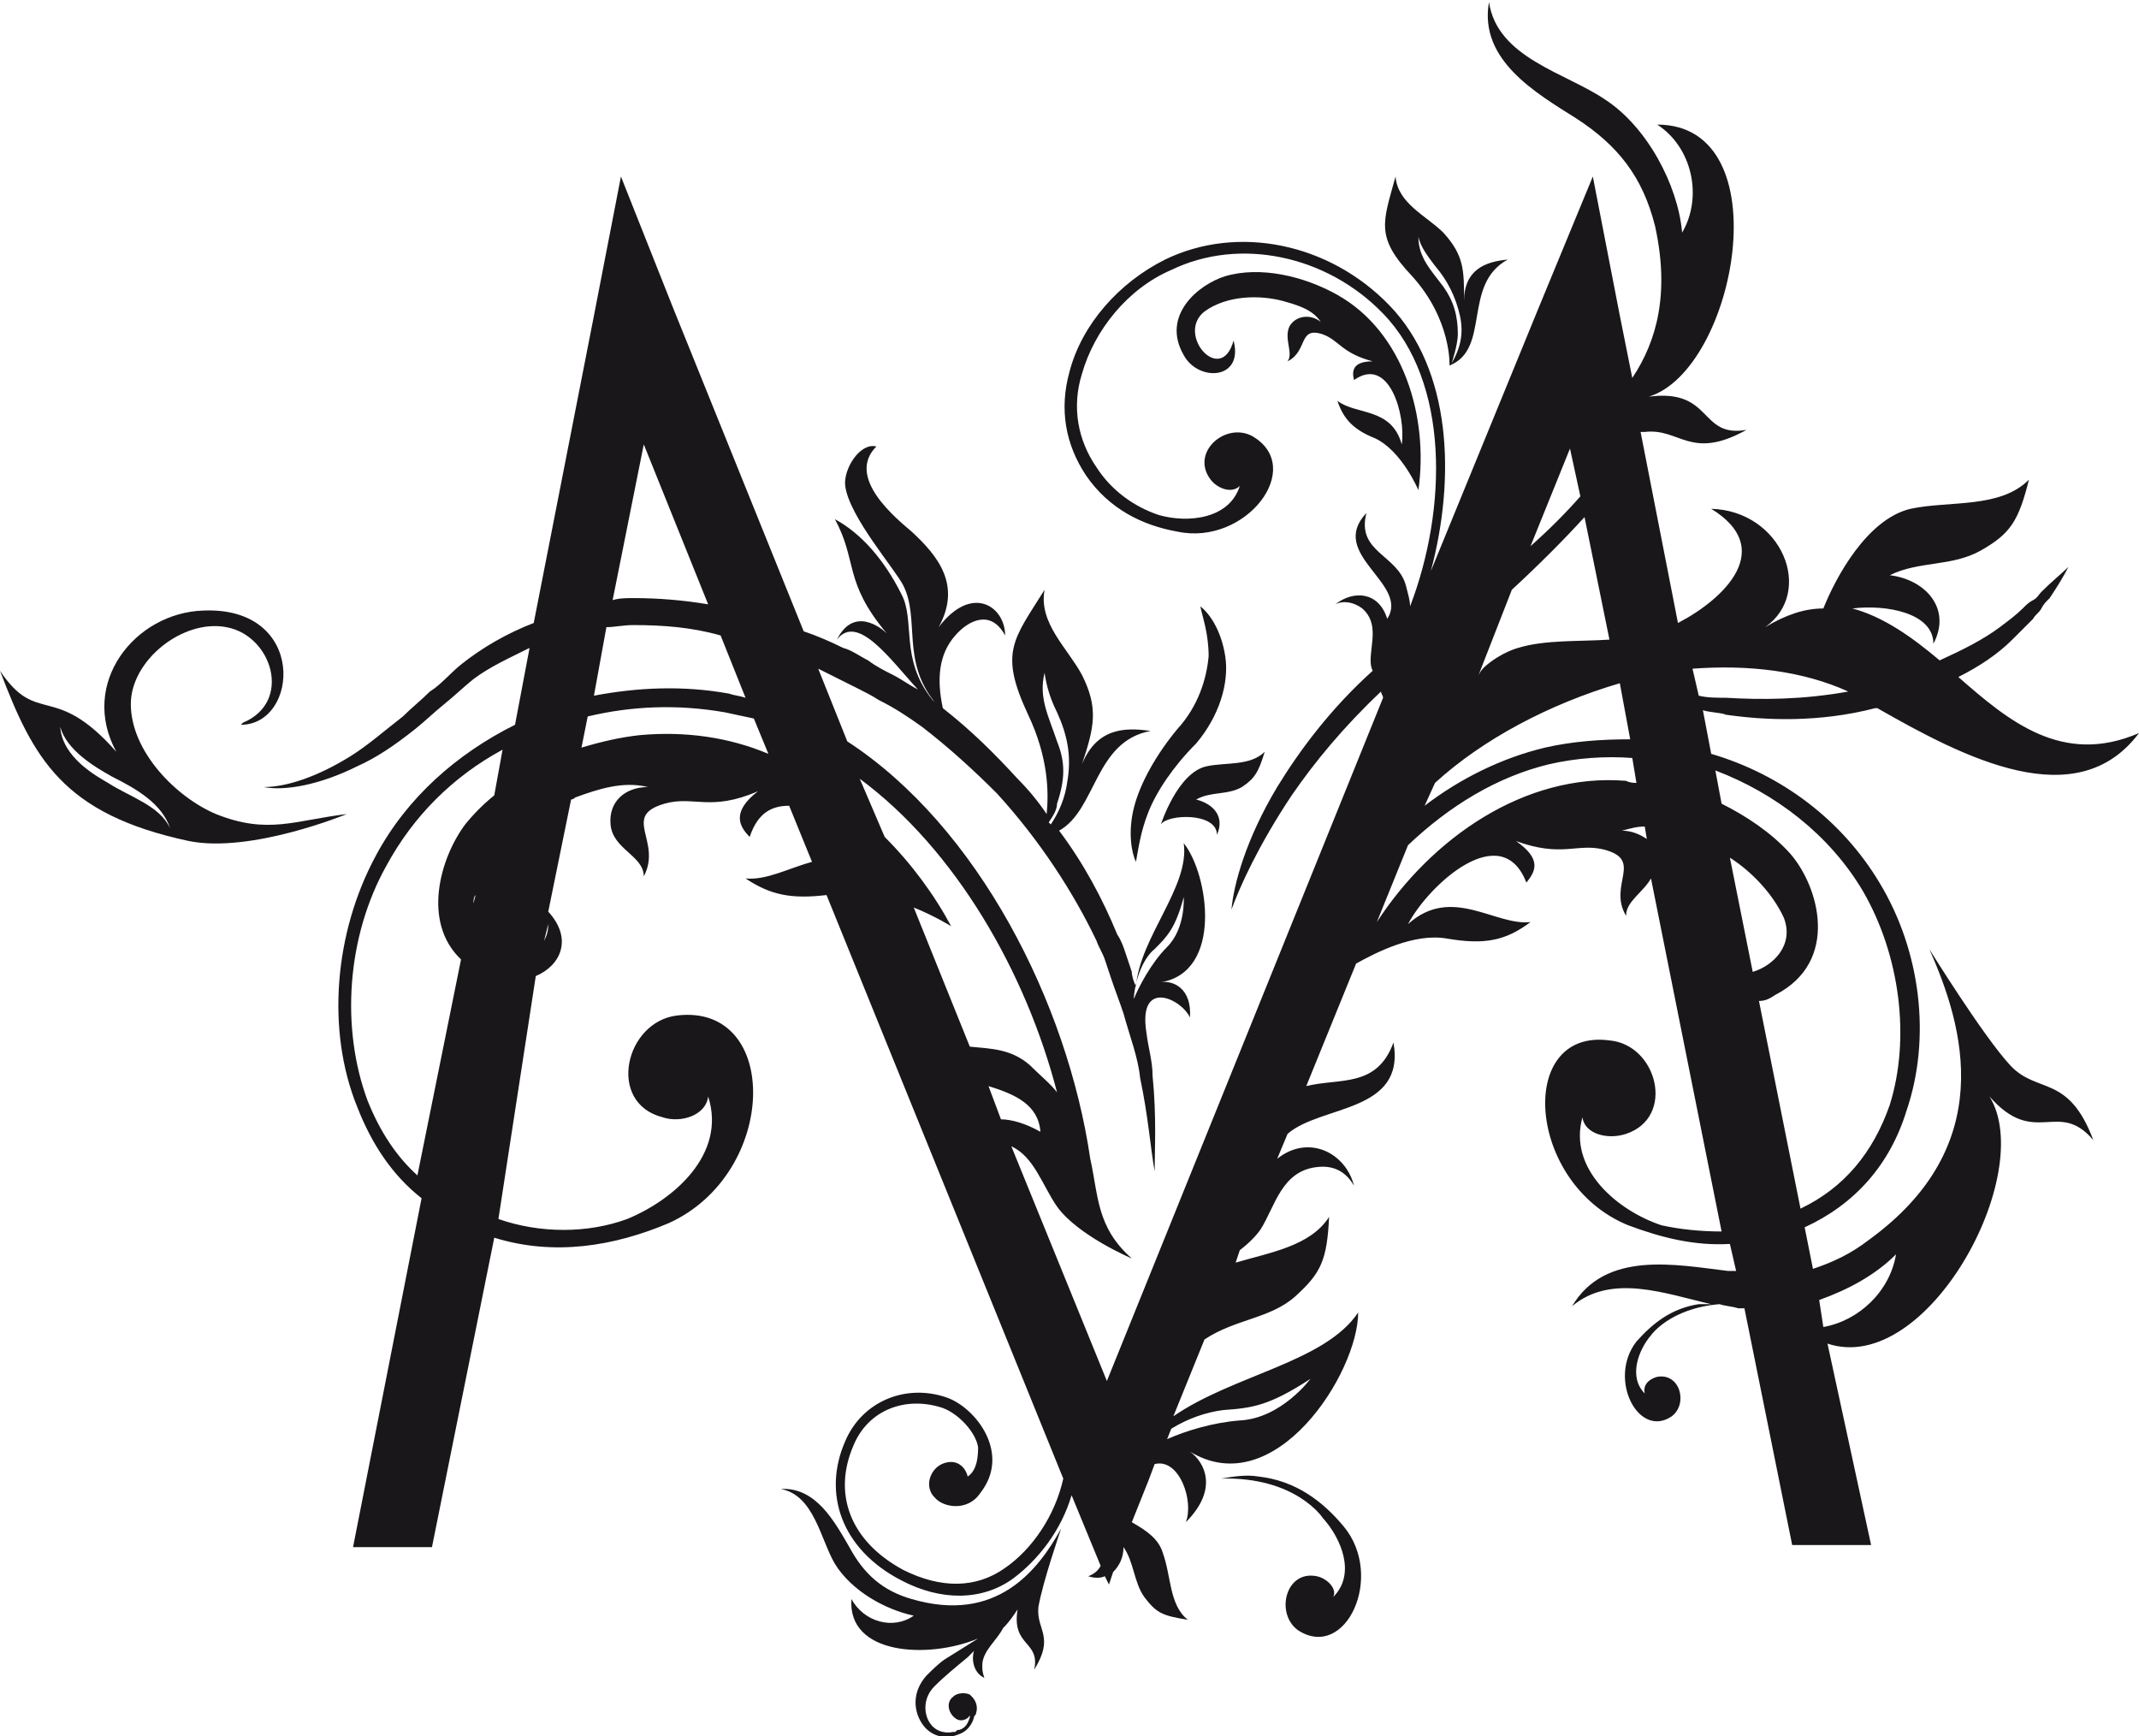 <?xml version="1.0" encoding="UTF-8"?>
<!-- Generator: Adobe Illustrator 27.4.1, SVG Export Plug-In . SVG Version: 6.00 Build 0)  -->
<svg xmlns="http://www.w3.org/2000/svg" xmlns:xlink="http://www.w3.org/1999/xlink" version="1.1" id="Calque_1" x="0px" y="0px" viewBox="0 0 103 83.6" style="enable-background:new 0 0 103 83.6;" xml:space="preserve">
<style type="text/css">
	.st0{fill:#1A171B;}
</style>
<g>
	<path class="st0" d="M60.9,36.2c-0.7,0.7-1.9,0.5-2.8,0.7c-1.4,0.3-2.2,2.8-2.2,2.8c0.3-0.5,2.7-0.6,2.7,0.5c0.4-0.9-0.2-1.5-1-1.7   c0.7-0.4,1.5-0.2,2.2-0.6C60.4,37.5,60.6,37.2,60.9,36.2z"></path>
	<path class="st0" d="M51.1,73.6c-1.1,2-3.1,4.6-7.2,3.4c-1.4-0.4-2.3-1.2-3-2.5c-0.7-1.2-1.6-2.9-3.3-2.8c1.6,0.3,1.9,2.4,2.6,3.6   c0.8,1.3,2.4,2.2,3.8,2.5C43,78.5,41.6,78.1,41,77c-0.2,2.7,3.7,2.9,6.1,1.9l-1.6,1l0,0c-0.3,0.2-0.6,0.5-0.9,0.8   c-0.7,0.8-0.6,1.7-0.2,2.3c0.4,0.6,1.1,0.8,1.8,0.5c0.3-0.1,0.6-0.4,0.7-0.8c0-0.1,0.1-0.1,0.1-0.2c0.1-0.3,0-0.6-0.2-0.8   c0,0-0.1-0.1-0.1-0.1c0,0,0,0,0,0l0,0c-0.2-0.1-0.6-0.1-0.8,0.1c-0.4,0.3-0.2,0.9,0.2,1.1c0.2,0.1,0.5,0,0.6-0.2c0,0,0,0.1,0,0.1   c-0.1,0.3-0.2,0.5-0.5,0.6c-0.1,0-0.1,0-0.2,0.1c0,0-0.1,0-0.1,0c-0.5,0.1-0.9-0.1-1.1-0.4c-0.3-0.4-0.4-1.2,0.2-1.8   c0.5-0.5,1-0.9,1.6-1.4c0.1-0.1,0.2-0.2,0.3-0.3c-0.1,0.3-0.1,1,0.5,1.3c-0.1-0.3-0.1-0.4-0.1-0.6c0-0.7,0.7-1.2,1-1.8   c0.3-0.3,0.5-0.6,0.7-0.9c-0.3,1.8,1.1,1.5,0.8,2.9c1-1.6,0.1-1.9,0.2-3C50.2,76.2,51.1,73.6,51.1,73.6L51.1,73.6z"></path>
	<path class="st0" d="M10.4,39.2c-1.9-0.8-4.1-3-4.1-5.3c0-2.1,2.5-4.1,4.6-3.7c2.2,0.4,3.2,3.6,0.8,4.6c0,0-0.1,0.1-0.1,0.1   c2.8,0,3.2-5.7-1.8-5.5c-3.3,0.1-6,3.5-4.2,6.8C2.6,32.8,1.8,35,0,32.3c1.6,4.2,3,6.9,9.1,8.2c3,0.6,7.6-1.3,7.6-1.3   C14.2,39.5,12.9,40.2,10.4,39.2L10.4,39.2z M5.2,37.7C4.7,37.4,3,36.5,2.9,35c0.3,1.1,1.6,1.9,2.5,2.4c1.2,0.6,2.4,1.3,2.8,2.5   C7.7,38.8,6.3,38.4,5.2,37.7L5.2,37.7z"></path>
	<path class="st0" d="M67.3,50.1L67.3,50.1L67.3,50.1C67.3,50.1,67.3,50.1,67.3,50.1z"></path>
	<path class="st0" d="M65.9,24.7L65.9,24.7L65.9,24.7C65.9,24.7,65.9,24.7,65.9,24.7z"></path>
	<path class="st0" d="M58,15c1.1-0.8,2.7-0.8,3.8-0.5c0.7,0.2,1.4,0.4,1.8,1c-0.5-0.4-1.2-0.3-1.5,0.2c-0.3,0.6,0.2,1.3-0.1,1.7   c1-0.5,0.5-1.7,1.7-1.3c0.8,0.3,0.9,0.9,2.4,1.3c-1,0-1,0.5-0.9,0.9c1.7-1.2,2.5,1.7,2.3,3.1c-0.5-1.8-2.2-1.4-3.1-2.1   c0.3,0.9,0.8,1.4,1.8,1.8c1.3,0.6,2.1,2.5,2.1,2.5c0.5-3.5-0.7-7.6-3.9-9.4c-1.6-0.9-3.7-1.4-5.4-0.9c-1.3,0.4-3.1,1.9-2,3.8   c0.7,1.3,2.9,1.2,2.4-0.7C58.8,18.6,56.6,16.1,58,15L58,15z"></path>
	<path class="st0" d="M69.8,17.6c2-0.8,0.6-3.9,2.8-5.1c-1.1,0.1-2.1,0.5-2.1,2c0-1.5,0-2.2-1-3.3c-0.8-0.8-2.2-1.4-2.3-2.7   c-0.6,2.2-1,2.9,0.8,4.8C69.9,15.4,69.8,17.6,69.8,17.6L69.8,17.6z M69.1,12.8c0.6,0.7,1,1.5,1.2,2.4c0.2,0.9,0,1.6-0.4,2.3   c0,0,0.3-0.9,0.3-1.4c0-0.9-0.2-1.6-0.7-2.3c-0.6-0.8-1.2-1.4-1.2-2.4C68.4,11.9,68.8,12.4,69.1,12.8L69.1,12.8z"></path>
	<path class="st0" d="M60.6,71.1c-0.6-0.1-1.2,0-1.8,0.1h0c3.6-0.1,4.9,1.9,4.9,1.9c0.9,1,1.6,2.7,0.5,3.8c0.2-0.4-0.3-0.9-0.8-1   c-1.5-0.3-2,1.8-0.9,2.6c2.3,1.5,4.2-2.6,2.2-5C63.7,72.3,62.4,71.3,60.6,71.1L60.6,71.1z"></path>
	<path class="st0" d="M54.6,38.9c-0.3,1.2-0.1,2.2,0.1,2.6c0.1-0.5,0.2-1.4,0.6-2.4c0.4-1,1.2-2.2,2.3-3.3c1.1-1.3,1.6-2.9,1.4-4.2   c-0.2-1.3-0.8-2.1-1.2-2.4c0.1,0.5,0.4,1.3,0.4,2.4c-0.1,1.1-0.5,2.4-1.5,3.5C55.7,36.3,54.9,37.7,54.6,38.9L54.6,38.9z"></path>
	<path class="st0" d="M83,34.4c2,0.3,4.6,0.4,7.3-0.3c0,0,0.1,0,0.1,0c4.2,2.4,9.6,5.2,12.6,1.2c-3.7,1.6-6.3-0.6-8.7-2.7   c1-0.5,1.9-1.1,2.6-1.8c0.4-0.4,0.7-0.7,1-1c0.1-0.2,0.3-0.3,0.4-0.5c0.1-0.2,0.2-0.3,0.4-0.5c0.4-0.6,0.7-1.1,0.9-1.5   c-0.3,0.3-0.8,0.7-1.3,1.2c-0.1,0.1-0.2,0.3-0.4,0.4c-0.2,0.1-0.3,0.2-0.5,0.4c-0.3,0.3-0.7,0.6-1.1,0.9c-0.8,0.6-1.8,1.1-2.9,1.6   c-1.3-1.1-2.7-2.1-4.2-2.5c1.6-0.2,3.9,0.2,3.9,1.7c0.9-1.7-0.4-3.1-2.1-3.3c1.4-0.7,3-0.4,4.4-1.2c1.4-0.8,1.8-1.4,2.3-3.4   c-1.4,1.4-3.8,1-5.7,1.4c-2.1,0.5-3.6,3.3-4.2,4.8c-0.9,0-1.8,0.3-2.8,0.9c2.4-1.7,0.8-5.6-2.6-5.7c3.1,1.9,0.7,4.3-1.6,5.5   l-1.8-9.2c0.1,0,0.1,0,0.2,0c1.7-0.2,2.2,1.4,4.9-0.1c-2.3,0.4-1.6-2-4.7-1.6c4.2-1.3,6.4-13.1,0.4-13.1c1.7,1.1,2.2,3.5,1.2,5.2   c-0.2-2.3-1.7-5.1-3.7-6.4c-1.9-1.3-5.2-2-5.6-4.7c-0.5,2.8,2.3,4.4,4.2,5.6c2,1.3,3.2,2.8,3.8,5.2c0.7,3.2,0.1,5.5-1.1,7.3l-0.6-3   l-1.3-6.7l-2.6,6.3l-5.2,12.7c1.2-4.5,1-9.7-2-12.8c-2.9-3-7.3-3.9-10.8-2.2c-2.2,1.1-4,3.1-4.6,5.4c-0.5,1.8-0.2,3.5,0.8,5   c1.1,1.6,2.7,2.4,4.4,2.7c3.3,0.7,6.2-3.1,3.6-4.6c-1.3-0.7-3,0.8-2,2.1c0.3,0.4,1,0.7,1.4,0.3c-0.5,1.6-2.5,1.8-3.9,1.4   c-1.2-0.4-2.3-1.2-3-2.3c-0.9-1.3-1.2-2.9-0.7-4.5c0.6-2.1,2.2-4.1,4.3-5c3.3-1.6,7.5-0.7,10.2,2.1c3.2,3.3,3.1,9.4,1.3,14.1   c0-0.3-0.1-0.6-0.2-1c-0.4-1.5-2.4-1.6-1.9-3.5c-1.9,2,2.1,3.4,1,5.1c-0.4-1.3-1.6-1.4-2.5-0.7c0.4-0.2,0.9-0.1,1.3,0.2   c0.8,0.7,0.4,1.7,0.4,2.5c0,0.1,0,0.3,0.1,0.5c-2,1.8-3.5,3.8-4.6,5.6c-1.5,2.5-2.1,4.7-2.2,5.9c0.4-1.1,1.3-3.1,2.9-5.5   c1.1-1.6,2.5-3.3,4.3-5c0,0.1,0.1,0.2,0.1,0.3L53.3,66.5l-4.6-11.3c1.1,0.5,1.5,1.9,2.2,2.9c1,1.4,3.6,2.5,3.6,2.5   c-1.7-1.5-1.6-3-2-4.8l0,0c-1.1-7.5-5.4-16-11.7-20.1l-1.4-3.5c0.2,0.1,0.4,0.2,0.6,0.3c0.4,0.2,0.8,0.4,1.2,0.6   c0.4,0.2,0.8,0.4,1.1,0.6c0.8,0.4,1.4,0.8,2.1,1.3c1.3,1,2.5,2.1,3.6,3.2c2.1,2.3,3.7,4.8,4.8,7.1c0.1,0.3,0.3,0.6,0.4,0.9   c0.1,0.3,0.2,0.6,0.3,0.9c0.2,0.6,0.4,1.1,0.6,1.7c0.3,1.1,0.7,2.1,0.8,3.1c0.4,1.9,0.5,3.4,0.7,4.5c0-1,0.1-2.6-0.1-4.6   c0-0.7-0.2-1.3-0.3-2.1c-0.4-2.6,1.7-1.6,2.1-0.7c0.1-1.4-0.8-1.8-1.4-1.7c3-0.5,2.3-5.2,1.1-6.7c0.3,2.1-2.1,4.5-2.3,6.9   c-0.1-0.2-0.2-0.5-0.2-0.7c-0.1-0.3-0.2-0.6-0.3-0.9c-0.1-0.3-0.2-0.6-0.4-0.9c-0.7-1.7-1.6-3.4-2.8-5c1.8-1,1.7-4.3,4.4-4.8   c-1.3-0.2-2.6-0.1-3.3,1.6c0.6-1.8,0.8-2.7,0-4.3c-0.7-1.3-2.1-2.5-1.8-4.1c-1.5,2.4-2.2,3-0.8,6c1,2.1,1,3.8,0.9,4.8   c-0.4-0.6-0.9-1.2-1.4-1.7c-1.1-1.2-2.2-2.3-3.6-3.4c-0.3-1.4-0.2-2.6,0.6-3.5c0.6-0.7,1.7-1.3,2.4,0c0-1.4-1.6-2.5-3.2-0.4   c1.1-2,0-3.4-1.3-4.6c-0.7-0.6-3.2-2.6-1.7-4.1c-0.8-0.2-1.6,1.1-1.5,1.9c0.2,1.5,2.4,4,2.8,4.8c0.8,1.6-0.1,3.6,1.5,5.6   c0,0-0.1-0.1-0.1-0.1c-1.6-2-0.8-3.8-1.5-5.1c-0.8-1.6-1.9-2.9-3.2-3.6c1.1,2,0.4,3,2.5,5.5c-0.3-0.3-1.6-1.3-2.4,0.3   c1-1.3,2.6,1,3.9,2.4c-0.4-0.2-0.8-0.5-1.2-0.7c-0.4-0.2-0.8-0.4-1.2-0.7c-0.4-0.2-0.8-0.5-1.2-0.6c-0.6-0.3-1.3-0.6-1.9-0.8   l-6.3-15.6l-2.5-6.3l-1.3,6.7l-2.9,14.8c-1.3,0.5-2.5,1.2-3.5,2c-0.5,0.4-1,1-1.5,1.3c-0.4,0.4-0.9,0.8-1.3,1.2   c-0.9,0.7-1.7,1.4-2.5,1.9c-1.6,1-3.1,1.5-4.2,1.5c1,0.2,2.7-0.1,4.5-1c0.9-0.4,1.8-1,2.8-1.8c0.5-0.4,0.9-0.8,1.4-1.2   c0.5-0.4,0.9-0.8,1.4-1.2c0.8-0.6,1.7-1,2.7-1.5l-0.7,3.7c-2.8,1.4-5.2,3.5-6.7,6.3c-2,3.7-2.4,8.4-0.9,12.1   c0.7,1.8,1.7,3.3,3.1,4.4l-3.3,16.8h3.8l3-14.9c2.9,0.9,5.8,0.4,8.4-0.7c5.3-2.4,5.4-10.6,0.4-10c-2.5,0.3-3.4,4.2-0.7,4.9   c0.9,0.3,2.1-0.1,2.2-1c0.9,2.8-1.7,5-3.9,5.9c-1.9,0.7-4.2,0.7-6.2,0L25.8,47c1.2-0.5,1.8-1.8,0.6-3.1l1.1-5.4c0,0,0.1,0,0.2-0.1   c1.1-0.4,2.3-0.8,3.5-0.5c-1.1,0-1.9,0.7-1.8,1.8c0.1,1.2,1.6,1.5,1.6,2.5c0.9-1.7-1.1-2.9,1-3.5c1.4-0.4,2.2,0.4,4.5-0.6   c-1.3,1-0.9,1.7-0.4,2.2c0.4-1.2,1.1-1.5,1.9-1.5l1.1,2.7c-1.1,0.3-2.2,0.9-3.2,0.8c1.2,0.8,2.2,1,3.9,0.8l11.4,28.1   c-0.4,1.8-1.5,3.4-2.8,4.3c-1.4,1-3.1,1-4.9,0.1c-2.6-1.4-3.4-3.7-2.4-6c0.7-1.7,2.5-2.4,4.3-1.8c0.8,0.3,1.6,1.2,1.7,1.9   c0,0.8-0.2,1.2-0.5,1.4c-0.1-0.4-0.4-0.7-0.8-0.7c-0.9,0-1.4,1.1-0.8,1.7c0.4,0.5,1.6,0.7,2.2-0.2c1.5-1.9-0.2-4.1-1.6-4.6   c-2-0.7-4.1,0.2-4.9,2.1c-1.1,2.5-0.2,5.2,2.7,6.7c1.9,1,3.9,1,5.4-0.1c1.2-0.9,2.3-2.3,2.8-4l1.4,3.4c-0.1,0.2-0.3,0.4-0.6,0.5   c0.3,0.1,0.6,0.1,0.8,0l0.2,0.4l0.2-0.6c0.3-0.3,0.5-0.7,0.5-1.2l0,0c0.5,0.7,0.5,1.7,1,2.4c0.6,0.8,0.9,0.9,2.1,1.1   c-0.9-0.7-0.8-2.1-1.2-3.2c-0.2-0.7-0.8-1.1-1.5-1.5l0.8-2l0.3-0.8c1.2-0.3,1.9,1.8,1.5,2.8c1.6-1.6,0.9-2.9,0.2-3.4   c4.1,2.5,8.1-3.8,8.1-6.7c-1.6,2.4-6,3-8.9,5l1.5-3.7c1.5-1,3.2-1,4.4-2.1c1.2-1.1,1.5-1.7,1.6-3.8c-0.9,1.4-2.8,1.7-4.5,2.2   l0.2-0.6c0.4-0.3,0.8-0.7,1-1c0.7-1.1,1-2.8,2.7-3c0.8-0.1,1.4,0.2,1.8,0.9c-0.4-1.6-2.2-2.5-3.7-1.3l0.5-1.2   c1.6-1.4,5.7-1,5.1-4.4c-0.8,2.2-2.6,1.7-4.2,2.1l2.4-5.9c0.9-0.5,2.8-1.5,4.4-1.2c1.8,0.3,2.8,0.1,4-0.8c-1.7,0.2-3.8-1.8-5.9,0.1   c1-1.9,4.5-5.1,5.7-2c0.4-0.5,0.8-1.1-0.5-2c2.2,0.8,2.9,0.1,4.2,0.4c2,0.5,0.2,1.7,1.1,3.2c0-0.7,0.8-1.1,1.2-1.8l3.4,17   c-1,0-2-0.1-2.9-0.3c-2.1-0.7-4.5-2.7-3.8-5.2c0.1,0.8,1.2,1.1,2.1,0.8c2.4-0.8,1.5-4.3-0.8-4.5C73,49.5,73.5,57,78.4,59   c1.6,0.6,3.2,1,4.9,0.9l0.3,1.3c-0.1,0-0.3,0-0.4,0c-2.5-0.3-5.9-1-7.5,1.7c1.9-1.6,4.5-0.6,6.7-0.1c-0.2,0-0.4,0-0.6,0   c-1.3,0.2-2.2,0.9-3,1.8c-1.4,1.8,0.1,4.7,1.7,3.6c0.8-0.6,0.4-2.1-0.7-1.9c-0.4,0.1-0.7,0.4-0.6,0.8c-0.8-0.8-0.3-2.1,0.3-2.8   c0,0,0.9-1.3,3.3-1.5c0.3,0.1,0.6,0.1,0.9,0.2c0.1,0,0.2,0,0.3,0l2.3,11.4h3.8L88,64.7c4.8,1.6,10.1-8.2,7.8-11.9   c2.2,2.5,3.3,0.1,5,2.1c-1.2-3.2-2.7-2.2-4-3.6c-1.3-1.4-3.9-5.6-3.9-5.6c1.7,3.8,3.3,9.5-2.9,14c-0.9,0.7-1.8,1.1-2.7,1.4l-0.4-2   c2.4-1.1,4.1-3,4.9-5.6c1.2-3.5,0.7-7.7-1.3-11c-1.8-3-4.7-5.2-8.1-6.2l-0.4-2.1c0.3,0.1,0.7,0.1,1.1,0.2L83,34.4z M55.6,45.7   c0.6-0.6,1-1,1.4-2.5c0,0,0.1,1.5-0.8,2.4c-0.8,0.8-1.4,2-1.6,2.5c0,0,0-0.1,0-0.1C54.7,47,55.1,46.1,55.6,45.7L55.6,45.7z    M50.9,35.7c-0.4-1.2-0.9-2.1-0.6-3.3c0.1,0.7,0.3,1.3,0.6,1.9c0.5,1.1,0.7,2.1,0.5,3.3c-0.1,0.8-0.4,1.5-0.8,2.1   c0,0-0.1-0.1-0.1-0.1c0.2-0.3,0.4-0.6,0.4-0.9C51.3,37.5,51.3,36.7,50.9,35.7L50.9,35.7z M89,33.3c-2.2,0.4-4.2,0.4-5.9,0.3   c-0.4,0-0.9,0-1.3-0.1l-0.3-1.3C84.2,32,86.8,32.3,89,33.3z M75.6,21.6l0.5,2.3c-0.7,0.8-1.5,1.6-2.4,2.4L75.6,21.6   C75.5,21.6,75.6,21.6,75.6,21.6L75.6,21.6z M72.8,28.4c1.3-1.2,2.5-2.4,3.5-3.5l1.2,5.9c-1.5,0.1-3.1,0-4.4,0.4   c0,0-0.8,0.2-1.6,0.9c-0.1,0.1-0.2,0.2-0.3,0.4L72.8,28.4z M48.2,53.9l-0.6-1.6c1.3,0.4,2.4,0.9,2.5,2.2   C49.4,54.1,48.7,53.9,48.2,53.9L48.2,53.9z M50.9,52.6c-0.3-0.4-0.8-0.8-1.3-1.3c-0.9-0.8-1.9-0.8-2.9-0.9L44,43.7   c1,0.4,1.8,0.9,1.8,0.9c-0.8-1.5-1.9-3-3.2-4.3l-1.2-2.8C46,40.9,49.4,46.8,50.9,52.6z M31,21.4l3.1,7.7c-1.2-0.2-2.4-0.3-3.6-0.3   c-0.3,0-0.7,0-1,0.1L31,21.4L31,21.4z M29.2,30.2c0.4,0,0.8-0.1,1.3-0.1c1.4,0,2.8,0.1,4.2,0.5l1.2,3c-0.3-0.1-0.5-0.1-0.8-0.2   c-2.2-0.4-4.4-0.3-6.5,0.1L29.2,30.2L29.2,30.2z M17.7,53c-1.3-3.5-1-7.9,0.9-11.3c1.3-2.4,3.2-4.3,5.6-5.6l-0.4,2.2   c-0.5,0.4-1,0.9-1.4,1.4c-1.2,1.6-2.1,4.7-0.2,6.5l-2.1,10.4C19.1,55.7,18.3,54.5,17.7,53L17.7,53z M22.8,43.5c0-0.1,0-0.3,0.1-0.4   L22.8,43.5z M26.2,45.3l0.2-0.8C26.4,44.9,26.3,45.1,26.2,45.3z M30.8,35.4c-0.9,0.1-1.8,0.3-2.8,0.6l0.3-1.5   c2.1-0.5,4.3-0.6,6.6-0.2c0.5,0.1,0.9,0.2,1.4,0.3l0.7,1.7C35.1,35.5,33,35.2,30.8,35.4L30.8,35.4z M58.9,67.9   c1.4-0.1,2.2-0.2,4.2-1.5c0,0-1.4,1.9-3.4,2c-1.3,0.1-2.6,0.5-3.5,0.9l0.2-0.5C57.2,68.3,58.1,68,58.9,67.9L58.9,67.9z M66.3,44.4   l1.5-3.7c2-1.9,4.3-3.3,6.8-3.9c1.3-0.3,2.7-0.4,4-0.3l0.2,1.2c-0.1,0-0.3,0-0.5-0.1C73.4,37.2,68.9,40.4,66.3,44.4L66.3,44.4z    M78.1,40c0.4-0.1,0.7-0.2,1.1-0.2l0.1,0.6C79,40.2,78.6,40,78.1,40L78.1,40z M83.3,41.3c1.1,0.7,2.1,1.8,2.6,2.9   c0.5,1.3-0.5,2.3-1.5,2.6L83.3,41.3L83.3,41.3z M91.3,60.4c-0.3,1.8-1.8,3.2-3.5,3.5l-0.2-1.3C89,62.1,90.3,61.4,91.3,60.4z    M89.7,42.9C91.5,46,92,50,91,53.2c-0.8,2.3-2.2,4-4.3,5l-2-10c0.3,0,0.5-0.1,0.8-0.3c3.1-1.6,2.1-5.2,0.7-6.8   c-0.9-1-2.1-1.8-3.3-2.4l-0.3-1.6C85.5,38.2,88.1,40.2,89.7,42.9L89.7,42.9z M74.4,36c-2.1,0.5-4.1,1.5-5.8,2.8l0.5-1.1   c2.3-2.1,5.5-3.8,8.9-4.8l0.5,2.7C77.1,35.6,75.7,35.7,74.4,36L74.4,36z"></path>
</g>
</svg>
